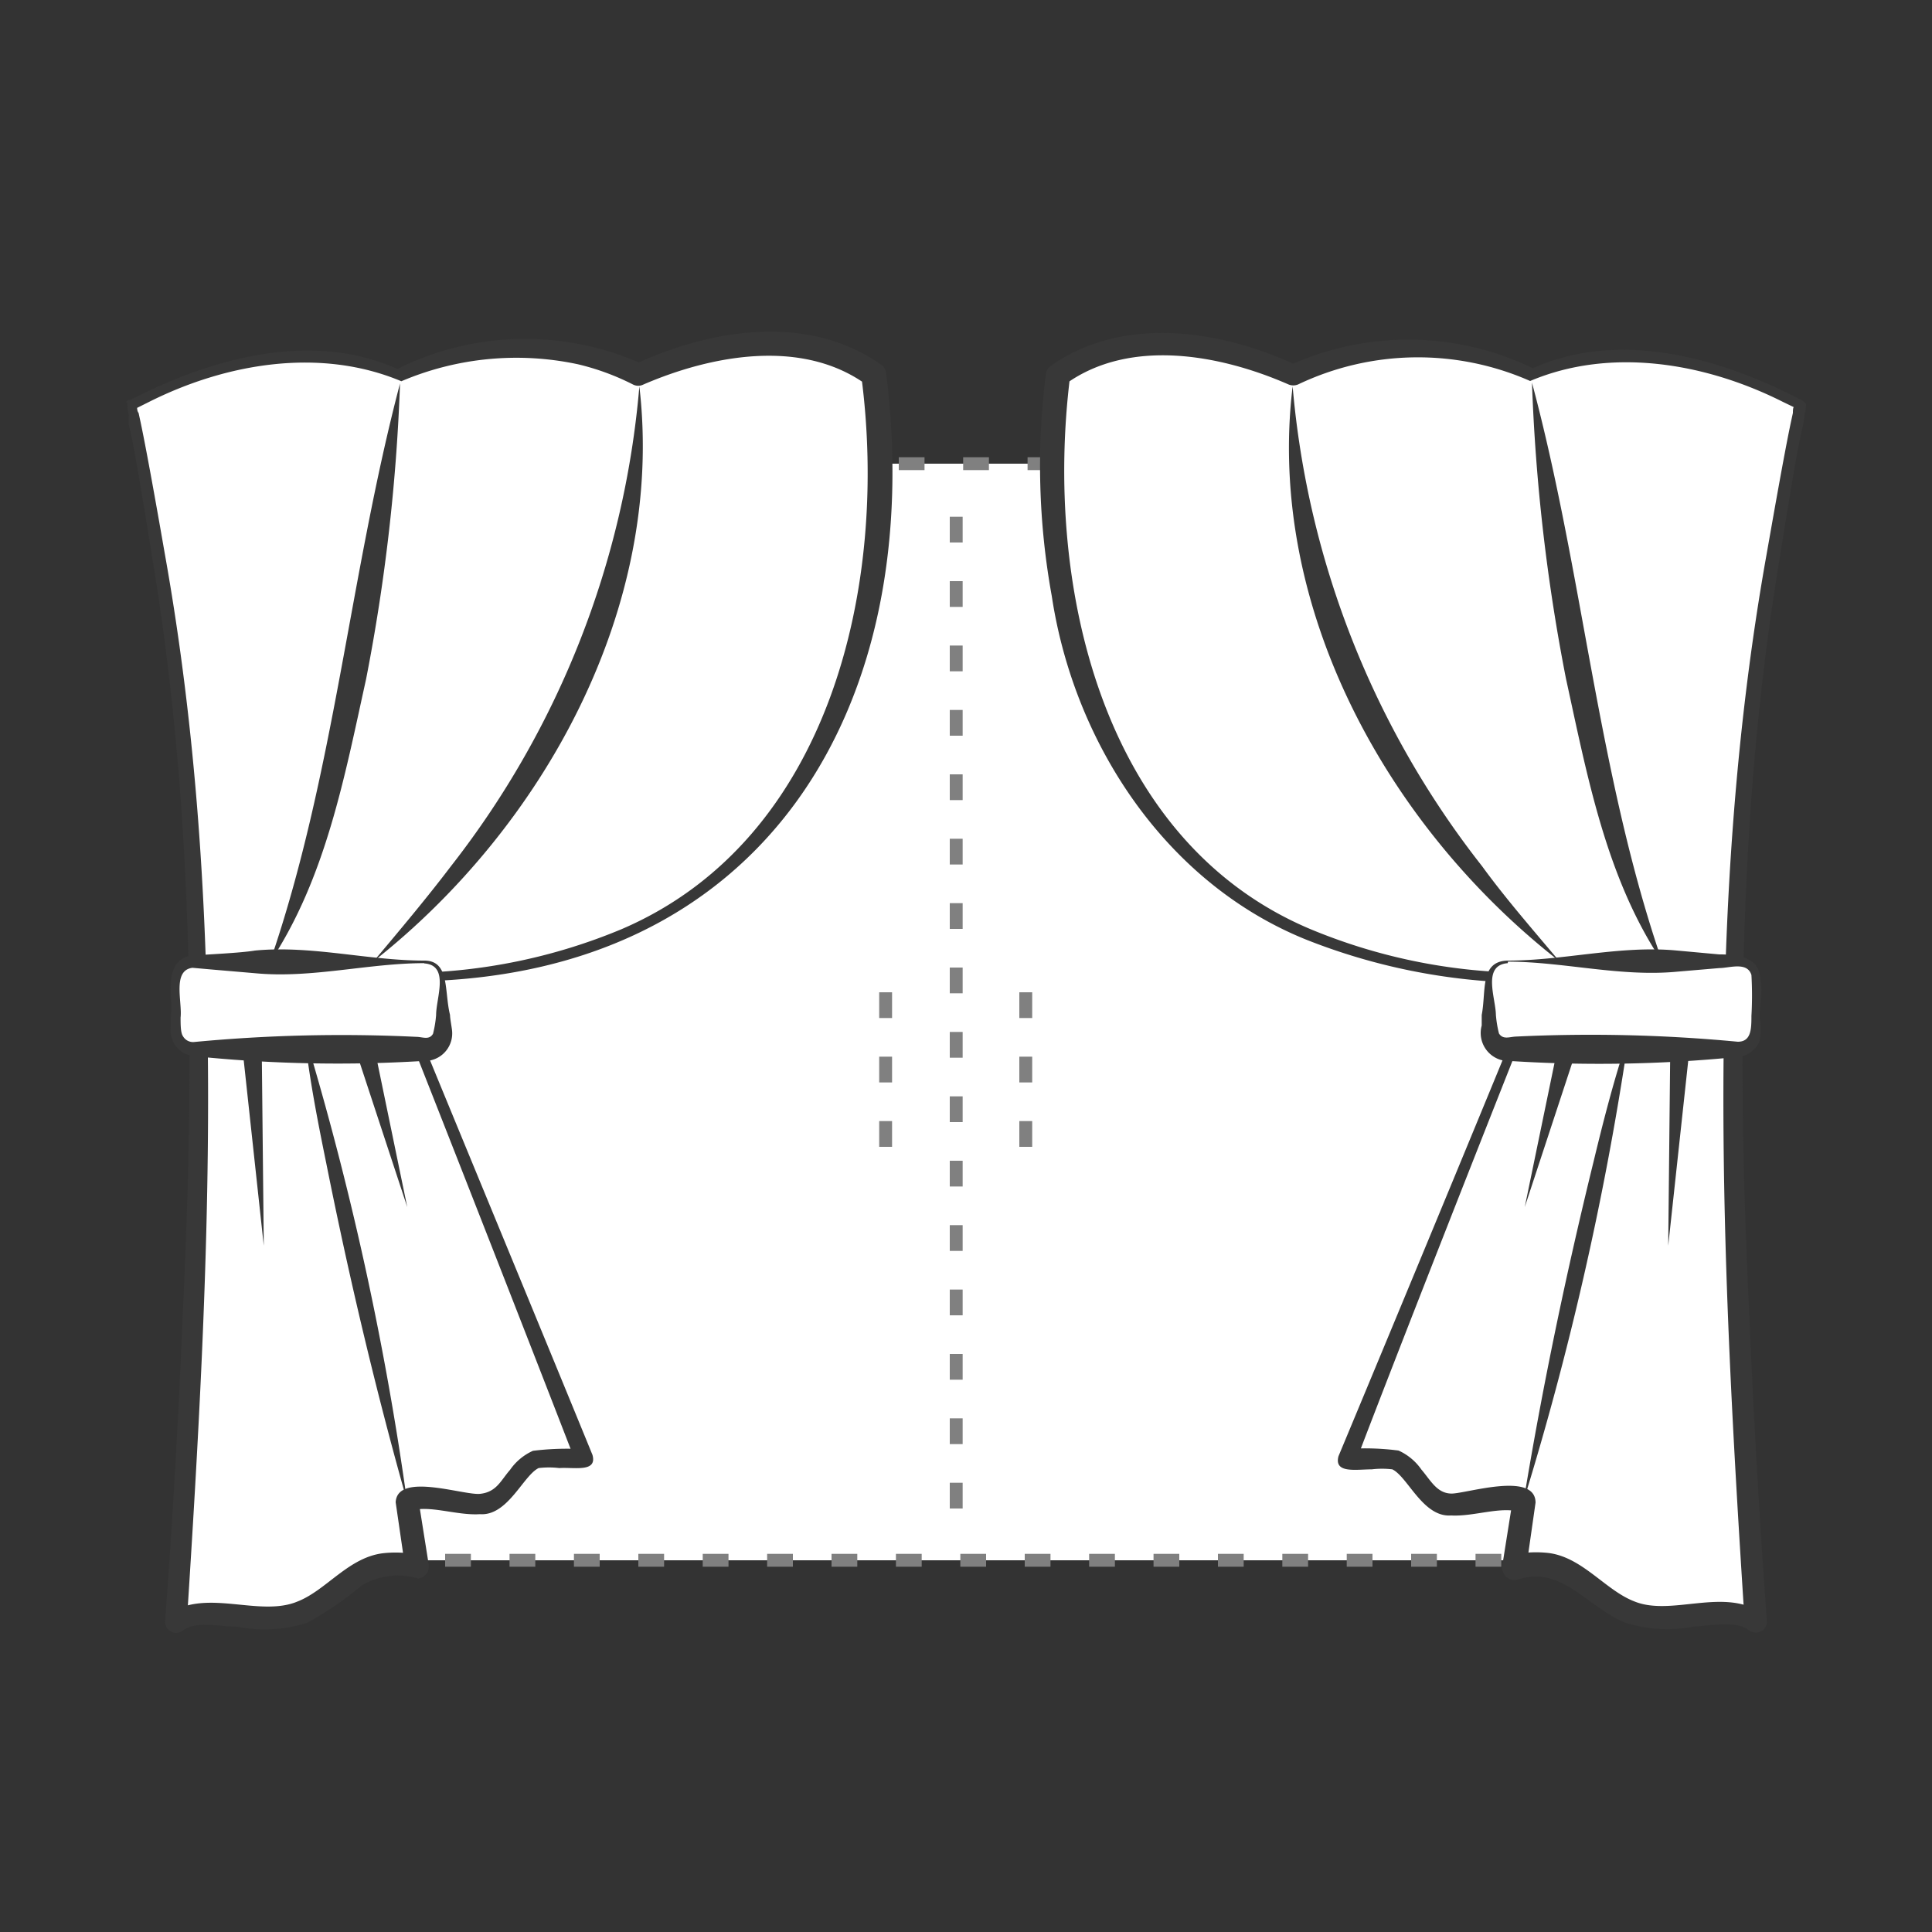 <svg id="Layer_1" data-name="Layer 1" xmlns="http://www.w3.org/2000/svg" viewBox="0 0 75 75"><rect x="0" y="0" width="75" height="75" fill="#333333" stroke="none"/><rect x="12.39" y="18" width="51.66" height="42.57" style="fill:#fff;stroke:gray;stroke-miterlimit:10;stroke-width:0.5px;stroke-dasharray:1,1.5"/><line x1="37.12" y1="58.56" x2="37.12" y2="18.75" style="fill:#fff;stroke:gray;stroke-miterlimit:10;stroke-width:0.5px;stroke-dasharray:1,1.5"/><path d="M69.91,15.71s-5.83-3.4-10.4-1.17c0,0-4.74-2.35-9.31,0,0,0-5.41-2.7-9.13,0,0,0-3.61,22.8,18,23.39v1.88L52.29,56.62h1.56c.92,0,1.18,1.17,2,1.64s2.21-.35,3.38,0l-.39,2.59a3.55,3.55,0,0,1,1.69,0c.78.23,1.53,1.16,2.83,1.75s3.94-.46,4.85.36c0,0-1-13.49-.88-24.65A130.66,130.66,0,0,1,69.91,15.71Z" style="fill:#fff"/><path d="M69.71,15.8s.11.12.06.08-.4-.2-.56-.28c-3-1.51-6.67-2.14-9.81-.81a10.8,10.8,0,0,0-9,.13.48.48,0,0,1-.39,0c-2.65-1.16-6.17-1.81-8.66,0l.19-.3c-1,8,1.17,18,9.31,21.44a22,22,0,0,0,8.21,1.7.17.17,0,0,1,.17.17l0,1.88a.19.19,0,0,1,0,.07c-1.66,4.19-5,12.66-6.6,16.87l-.34-.5a10,10,0,0,1,2,.06,2.16,2.16,0,0,1,.89.74c.36.42.6.92,1.16.93s3.26-.88,3.27.35l-.37,2.59-.6-.55a4.45,4.45,0,0,1,1.41-.09c1.35.13,2.25,1.44,3.38,1.88,1.46.61,3.5-.57,5,.48,0,0-.7.35-.7.35-.89-13.81-1.6-27.78.85-41.48.23-1.3.67-3.83.94-5.11l.08-.37c0-.11,0-.28.09-.23Zm.4-.17a1.89,1.89,0,0,1-.06.49c0,.2-.17.87-.21,1.09-.18.88-.59,3.45-.74,4.38-1.63,9.76-1.67,19.66-1.19,29.51q.25,5.92.68,11.83a.43.43,0,0,1-.66.38c-.51-.42-1.47-.2-2.15-.17a5.49,5.49,0,0,1-2.7-.15c-1.49-.62-2.46-2.24-4.17-1.67a.48.48,0,0,1-.59-.55l.41-2.58.33.52c-.78-.26-1.81.17-2.73.12-1.09.08-1.68-1.5-2.28-1.79a3.37,3.37,0,0,0-.8,0c-.61,0-1.47.17-1.29-.51,1.74-4.17,5.22-12.56,6.93-16.74,0,.35,0-1.88,0-1.81l.17.17a23.79,23.79,0,0,1-8.37-1.68c-5.46-2.21-9-7.64-9.86-13.33a28.3,28.3,0,0,1-.23-8.62.49.49,0,0,1,.18-.31c2.84-2,6.65-1.4,9.62,0H50a11.12,11.12,0,0,1,9.62.14h-.24c3.35-1.56,7.2-.52,10.32,1.06.13.08.32.13.4.27Z" style="fill:#383838"/><path d="M50.18,15S49,26.53,60.49,37.34" style="fill:#fff"/><path d="M50.18,15a35,35,0,0,0,7.35,18.62c.9,1.24,2,2.5,3,3.69C53.89,32.13,49.14,23.6,50.18,15Z" style="fill:#383838"/><path d="M59.47,14.85S61.79,33,64.53,37.34" style="fill:#fff"/><path d="M59.47,14.85c2,7.46,2.55,15.21,5.06,22.49-2.18-3.25-2.91-7.21-3.74-11a73,73,0,0,1-1.32-11.52Z" style="fill:#383838"/><line x1="63.09" y1="40.74" x2="59.19" y2="58.26" style="fill:#fff"/><path d="M63.15,40.75a120.76,120.76,0,0,1-4,17.5c.73-4.44,1.65-8.83,2.72-13.19.35-1.45.72-2.9,1.18-4.33l.11,0Z" style="fill:#383838"/><line x1="65.21" y1="40.67" x2="64.76" y2="48.36" style="fill:#fff"/><polygon points="65.59 40.69 64.76 48.36 64.84 40.64 65.59 40.69 65.59 40.69" style="fill:#383838"/><line x1="60.87" y1="40.57" x2="59.19" y2="46.86" style="fill:#fff"/><polygon points="61.23 40.66 59.19 46.86 60.51 40.47 61.23 40.66 61.23 40.66" style="fill:#383838"/><rect x="57.82" y="37.34" width="10.35" height="3.4" rx="0.71" style="fill:#fff"/><path d="M58.53,37.29c2.19,0,4.37-.6,6.57-.39l1.64.15c.56,0,1.43.05,1.57.76s0,1.12,0,1.69a2.49,2.49,0,0,1,0,.9,1,1,0,0,1-.86.63,54.12,54.12,0,0,1-9.09.14,1.09,1.09,0,0,1-.84-1.36l0-.41c.18-.92-.08-2.08,1-2.11Zm0,.1c-1,.08-.47,1.35-.46,2a4.28,4.28,0,0,0,.12.73c.16.25.41.13.65.12a60.5,60.5,0,0,1,8.62.2c.52,0,.53-.49.53-1a13.92,13.92,0,0,0,0-1.59c-.16-.53-.86-.27-1.24-.27l-1.64.14c-2.2.21-4.38-.38-6.57-.39Z" style="fill:#383838"/><path d="M5.09,15.71s5.83-3.4,10.4-1.17c0,0,4.74-2.35,9.31,0,0,0,5.41-2.7,9.13,0,0,0,3.61,22.8-18,23.39v1.88l6.77,16.81H21.15c-.92,0-1.18,1.17-2,1.64s-2.21-.35-3.38,0l.39,2.59a3.55,3.55,0,0,0-1.69,0c-.78.23-1.53,1.16-2.83,1.75s-3.94-.46-4.85.36c0,0,1-13.49.88-24.65A130.66,130.66,0,0,0,5.09,15.71Z" style="fill:#fff"/><path d="M4.89,15.63A.23.23,0,0,1,5,15.52l0,0,0,0,.07,0,.16-.08c3.12-1.58,7-2.62,10.32-1.06h-.24A11.12,11.12,0,0,1,25,14.16H24.6c3-1.4,6.78-2,9.61,0a.45.45,0,0,1,.19.31C36,27.33,29.76,38,15.94,38.1l.17-.17c0-.08,0,2.16,0,1.81C17.82,43.91,21.3,52.32,23,56.48c.19.69-.71.47-1.29.51a3.37,3.37,0,0,0-.8,0c-.6.29-1.2,1.87-2.28,1.79-.91.06-2-.38-2.73-.12l.33-.52.41,2.58a.48.48,0,0,1-.4.56,2.73,2.73,0,0,0-2.2.27A13.37,13.37,0,0,1,11.92,63a5.49,5.49,0,0,1-2.7.15c-.68,0-1.64-.25-2.15.17a.43.43,0,0,1-.66-.38Q6.85,57,7.09,51.1c.48-9.85.44-19.75-1.19-29.51-.14-.9-.57-3.5-.74-4.38L5,16.48,5,16.12a1.89,1.89,0,0,1-.06-.49Zm.4.17c.06-.05,0,.12.09.23l.08.37c.27,1.28.71,3.79.94,5.11C8.85,35.21,8.14,49.18,7.25,63c0,0-.72-.34-.7-.35,1.47-1,3.52.14,5-.48,1.13-.44,2-1.75,3.38-1.88a4.45,4.45,0,0,1,1.41.09l-.6.55h0l-.38-2.61c.06-1.19,2.64-.26,3.28-.33s.8-.52,1.16-.93a2.16,2.16,0,0,1,.89-.74,10.85,10.85,0,0,1,2-.06l-.34.5c-1.63-4.22-4.94-12.67-6.6-16.87a.19.19,0,0,1,0-.07l0-1.88a.17.17,0,0,1,.17-.17,22,22,0,0,0,8.21-1.7c8.14-3.49,10.36-13.41,9.31-21.44l.19.3c-2.49-1.8-6-1.15-8.66,0a.44.44,0,0,1-.39,0,9.55,9.55,0,0,0-2.15-.79,11.41,11.41,0,0,0-6.85.66c-3.14-1.32-6.79-.71-9.81.81l-.56.28h0a.17.17,0,0,0,.07-.09Z" style="fill:#383838"/><path d="M24.82,15S26,26.53,14.51,37.34" style="fill:#fff"/><path d="M24.82,15c1,8.57-3.71,17.1-10.31,22.31,1-1.19,2.06-2.45,3-3.69A35,35,0,0,0,24.82,15Z" style="fill:#383838"/><path d="M15.53,14.85S13.21,33,10.47,37.34" style="fill:#fff"/><path d="M15.53,14.85a73,73,0,0,1-1.32,11.52c-.83,3.76-1.56,7.72-3.74,11,2.51-7.28,3.09-15,5.06-22.49Z" style="fill:#383838"/><line x1="11.91" y1="40.74" x2="15.81" y2="58.26" style="fill:#fff"/><path d="M12,40.73a119.85,119.85,0,0,1,3.8,17.54c-1.22-4.32-2.25-8.69-3.13-13.09-.3-1.47-.59-2.94-.78-4.43l.11,0Z" style="fill:#383838"/><line x1="9.79" y1="40.67" x2="10.24" y2="48.36" style="fill:#fff"/><polygon points="10.16 40.64 10.24 48.36 9.41 40.69 10.16 40.64 10.16 40.64" style="fill:#383838"/><line x1="14.13" y1="40.57" x2="15.81" y2="46.86" style="fill:#fff"/><polygon points="14.49 40.47 15.81 46.86 13.77 40.66 14.49 40.47 14.49 40.47" style="fill:#383838"/><rect x="6.83" y="37.34" width="10.35" height="3.4" rx="0.71" style="fill:#fff"/><path d="M16.47,37.39c-2.19,0-4.37.6-6.57.39l-1.64-.14-.79-.07c-.79.1-.39,1.32-.46,1.93,0,.26,0,.59.09.72a.45.45,0,0,0,.44.23,60.5,60.5,0,0,1,8.62-.2c.24,0,.5.14.65-.12a4.28,4.28,0,0,0,.12-.73c0-.66.53-1.93-.46-2Zm0-.1c1,0,.77,1.19,1,2.11,0,.14.07.49.08.62a1.07,1.07,0,0,1-.87,1.15A54.12,54.12,0,0,1,7.54,41a1,1,0,0,1-.91-1.12l0-.41c.11-.76-.34-2.12.76-2.37C8,37.05,9.3,37,9.9,36.9c2.2-.21,4.38.39,6.57.39Z" style="fill:#383838"/><line x1="34.38" y1="38.52" x2="34.38" y2="45.34" style="fill:#fff;stroke:gray;stroke-miterlimit:10;stroke-width:0.5px;stroke-dasharray:1,1.5"/><line x1="39.82" y1="38.52" x2="39.82" y2="45.34" style="fill:#fff;stroke:gray;stroke-miterlimit:10;stroke-width:0.5px;stroke-dasharray:1,1.5"/></svg>